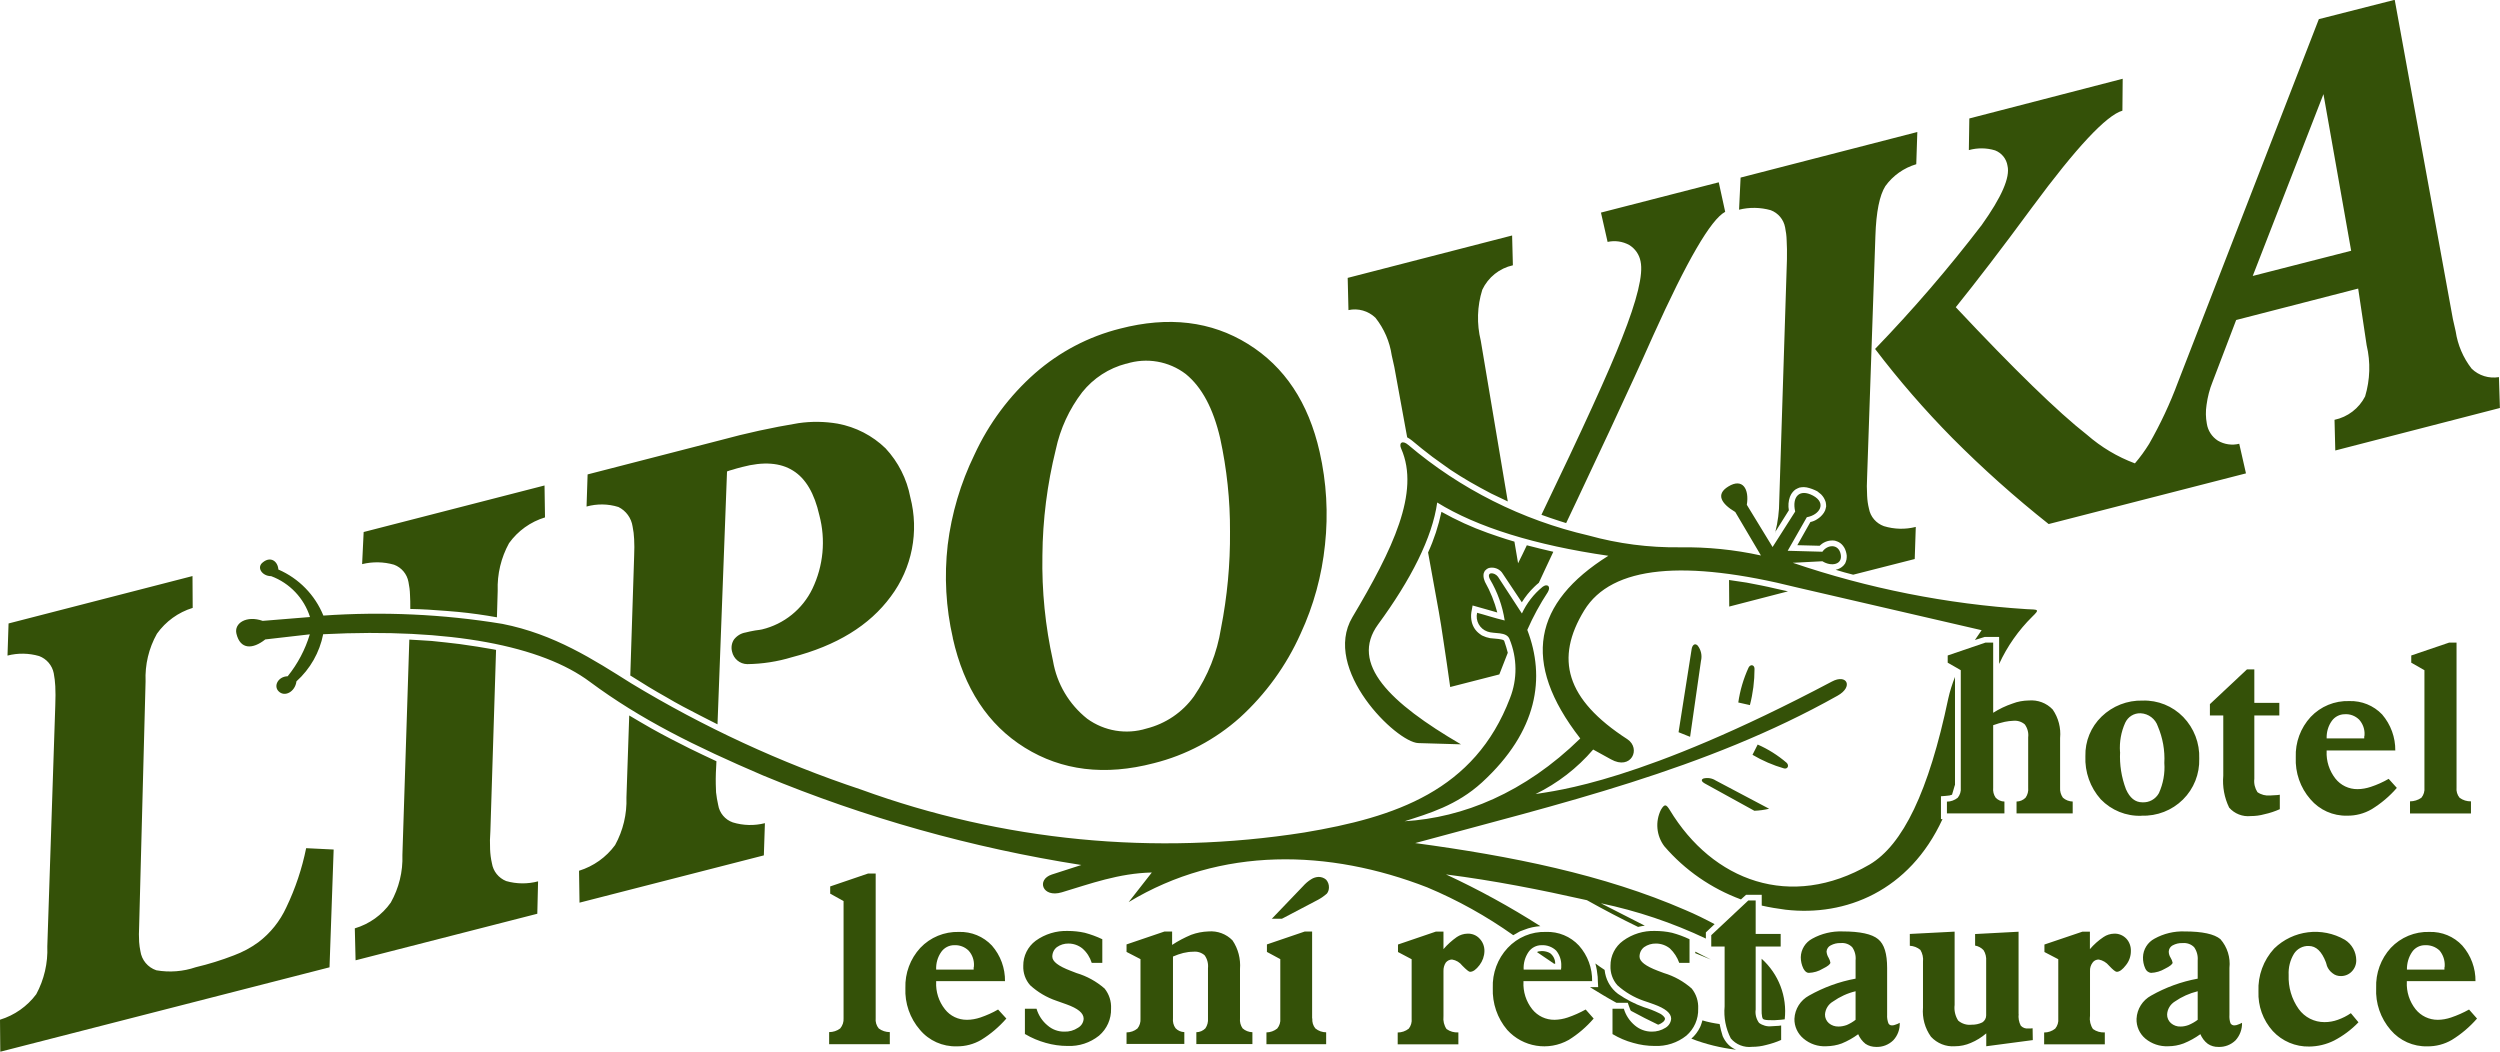 <?xml version="1.0" encoding="UTF-8"?>
<svg id="logo" xmlns="http://www.w3.org/2000/svg" viewBox="0 0 260 109.38">
  <defs>
    <style>
      .cls-1 {
        fill: #345108;
        fill-rule: evenodd;
      }
    </style>
  </defs>
  <path id="Path_1" data-name="Path 1" class="cls-1" d="m255.48,81.9c-.04.39.07.77.32,1.07.34.25.76.38,1.18.37v1.26h-6.34v-1.26c.42,0,.83-.13,1.18-.37.25-.3.36-.69.32-1.07v-12.2l-1.37-.78v-.75l3.94-1.34h.77v15.06h0Zm-13.51-5.11h3.91v-.19c.02-.05.03-.1.03-.16.04-.59-.17-1.16-.56-1.6-.4-.39-.94-.6-1.5-.56-.53,0-1.03.26-1.34.69-.38.53-.56,1.17-.54,1.82h0Zm7.15,1.26h-7.15v.08c-.05,1.02.28,2.03.91,2.84.55.7,1.4,1.11,2.3,1.1.47,0,.94-.09,1.39-.24.64-.21,1.26-.49,1.85-.83l.85.94c-.75.87-1.64,1.62-2.62,2.22-.77.45-1.65.68-2.54.67-1.47.04-2.88-.59-3.83-1.71-1.05-1.2-1.59-2.76-1.52-4.36-.06-1.55.5-3.06,1.55-4.2,1.04-1.1,2.5-1.7,4.01-1.65,1.29-.04,2.53.46,3.42,1.39.9,1.05,1.39,2.39,1.37,3.77h0Zm-12.01,6.1c-.52.23-1.05.41-1.61.53-.46.13-.94.19-1.42.19-.85.09-1.69-.24-2.25-.88-.5-1.03-.71-2.18-.61-3.32v-6.26h-1.39v-1.18l3.85-3.61h.77v3.48h2.6v1.31h-2.6v6.58c-.06.49.06.98.32,1.39.38.27.85.39,1.31.35.16,0,.35-.03.51-.03.17,0,.34-.02.51-.05v1.5h0Zm-14.4.69c-1.59.06-3.13-.57-4.23-1.71-1.1-1.23-1.67-2.84-1.6-4.49-.04-1.55.57-3.04,1.69-4.12,1.14-1.1,2.67-1.7,4.26-1.66,1.59-.05,3.12.57,4.23,1.71,1.12,1.16,1.72,2.72,1.66,4.33.05,1.59-.56,3.13-1.69,4.25-1.14,1.13-2.7,1.74-4.31,1.68h0Zm-2.22-6.64c-.07,1.32.14,2.64.61,3.88.4.91.97,1.36,1.69,1.36.72.05,1.4-.33,1.74-.96.44-.98.64-2.06.56-3.13.07-1.3-.16-2.6-.67-3.8-.25-.78-.97-1.33-1.79-1.37-.69-.03-1.32.36-1.61.99-.43.95-.61,1.99-.54,3.02h0Zm-18.01,6.4v-1.23c.41,0,.8-.15,1.12-.4.24-.29.36-.67.32-1.04v-12.23l-1.36-.78v-.75l3.93-1.34h.8v7.3c.63-.4,1.3-.72,2.01-.96.54-.21,1.11-.31,1.69-.32.93-.08,1.85.26,2.49.94.6.87.87,1.92.77,2.97v5.16c-.03.37.08.74.29,1.04.28.25.64.39,1.02.4v1.23h-5.84v-1.23c.35,0,.69-.15.94-.4.21-.3.31-.67.27-1.04v-5.24c.06-.47-.07-.95-.35-1.34-.32-.28-.75-.42-1.18-.38-.31.01-.61.05-.91.11-.41.09-.81.21-1.2.35v6.5c-.04.37.05.74.26,1.04.24.25.57.4.91.4v1.23h-5.99Z"/>
  <path id="Path_2" data-name="Path 2" class="cls-1" d="m250.31,100.84h3.91v-.21c.02-.05.03-.1.03-.16.03-.58-.16-1.16-.53-1.61-.41-.39-.96-.59-1.53-.56-.53,0-1.03.26-1.33.7-.37.54-.55,1.19-.54,1.84h0Zm7.15,1.2h-7.15v.08c-.05,1.02.27,2.03.91,2.84.56.7,1.41,1.1,2.3,1.1.47,0,.94-.09,1.39-.24.65-.22,1.28-.5,1.87-.83l.83.94c-.76.87-1.64,1.62-2.62,2.22-.77.45-1.65.68-2.54.67-1.47.04-2.88-.59-3.83-1.71-1.04-1.21-1.58-2.77-1.5-4.36-.06-1.54.49-3.04,1.52-4.17,1.04-1.1,2.5-1.71,4.02-1.66,1.29-.04,2.54.47,3.42,1.42.9,1.03,1.39,2.35,1.37,3.72h0Zm-12.18,4.28c-.74.77-1.6,1.41-2.54,1.9-.8.4-1.68.61-2.57.62-1.44.03-2.82-.55-3.8-1.61-1.02-1.13-1.55-2.61-1.49-4.12-.07-1.65.52-3.25,1.63-4.46,1.97-1.92,4.98-2.29,7.36-.91.73.46,1.17,1.25,1.18,2.11.01.44-.15.86-.46,1.18-.29.31-.7.48-1.12.48-.32.01-.64-.09-.88-.29-.27-.2-.47-.46-.59-.77-.03-.11-.05-.21-.11-.38-.43-1.12-1.01-1.69-1.79-1.69-.61-.02-1.19.29-1.52.8-.41.67-.6,1.44-.56,2.22-.05,1.26.31,2.5,1.04,3.53.62.87,1.63,1.38,2.7,1.37.47,0,.93-.08,1.37-.24.48-.17.94-.4,1.36-.69l.8.96h0Zm-16.72-.26v-2.97c-.85.21-1.66.57-2.38,1.07-.47.29-.77.79-.8,1.34-.01.35.14.68.4.91.28.24.64.37,1.01.35.28,0,.56-.06.83-.16.33-.14.65-.32.94-.54h0Zm.27,1.5c-.54.39-1.12.71-1.74.96-.51.19-1.05.29-1.6.29-.87.04-1.72-.25-2.38-.8-.6-.51-.94-1.27-.91-2.06.05-1.02.63-1.93,1.52-2.41,1.5-.85,3.14-1.45,4.84-1.76v-1.9c.04-.49-.09-.97-.37-1.37-.31-.32-.76-.47-1.2-.43-.36-.02-.72.07-1.04.24-.24.13-.39.37-.4.64,0,.23.07.45.19.64.1.16.17.33.21.51,0,.16-.27.38-.8.64-.44.26-.94.41-1.45.43-.26-.03-.49-.21-.59-.45-.17-.37-.25-.77-.24-1.18.02-.81.48-1.55,1.2-1.93.96-.53,2.04-.79,3.13-.75,1.85,0,3.08.27,3.72.8.72.82,1.06,1.91.94,3v4.87c-.02.3.01.6.11.88.08.14.24.23.4.22.13,0,.25-.03.37-.08.15-.05.29-.11.43-.19.02.67-.22,1.32-.67,1.82-.48.47-1.13.72-1.79.69-.39.01-.78-.1-1.1-.32-.35-.26-.61-.62-.78-1.02h0Zm-11.48-1.85c-.05.46.06.93.32,1.31.36.26.79.38,1.23.35v1.24h-6.31v-1.23c.42,0,.82-.14,1.15-.4.24-.29.36-.67.32-1.04v-6.18l-1.44-.75v-.78l3.96-1.34h.77v1.82c.41-.48.89-.91,1.42-1.26.32-.22.71-.34,1.1-.35.47-.02.93.17,1.26.51.33.35.5.83.48,1.31,0,.53-.18,1.04-.51,1.45-.35.46-.67.7-.96.7-.13,0-.4-.21-.8-.64-.27-.33-.65-.56-1.07-.64-.25,0-.5.11-.64.32-.19.25-.29.57-.27.88v4.74h0Zm-7.41-.27c-.05.42.02.85.22,1.23.2.22.5.33.8.29h.24c.08,0,.13-.02.19-.02l.02,1.23-4.84.64v-1.34c-.48.41-1.02.75-1.6.99-.52.23-1.09.35-1.66.35-.94.07-1.85-.3-2.49-.99-.63-.88-.92-1.95-.83-3.02v-4.78c.05-.43-.05-.86-.27-1.23-.31-.26-.7-.41-1.1-.43v-1.23l4.66-.24v7.62c-.07.57.06,1.15.37,1.63.38.33.89.49,1.39.43.39.01.77-.07,1.12-.24.25-.16.4-.43.4-.72v-5.67c.03-.39-.06-.79-.27-1.12-.23-.25-.54-.42-.88-.48v-1.2l4.52-.24v8.56h0Zm-16.96.62v-2.97c-.84.2-1.64.57-2.35,1.07-.48.28-.79.78-.83,1.34-.01.35.14.68.4.91.28.24.64.36,1.01.35.29,0,.58-.06.86-.16.32-.14.63-.32.91-.54h0Zm.27,1.5c-.53.39-1.1.71-1.71.96-.51.19-1.05.28-1.6.29-.87.05-1.72-.24-2.38-.8-.61-.51-.96-1.27-.94-2.06.05-1.02.63-1.93,1.52-2.41,1.51-.85,3.14-1.45,4.84-1.76v-1.9c.05-.48-.07-.97-.35-1.37-.31-.32-.76-.48-1.2-.43-.36-.02-.72.07-1.04.24-.25.12-.41.37-.43.64.02.23.09.45.21.64.09.16.16.33.19.51,0,.16-.26.38-.8.64-.44.27-.93.41-1.45.43-.22,0-.4-.16-.56-.45-.18-.37-.27-.77-.27-1.18.02-.81.48-1.55,1.2-1.93.96-.53,2.05-.79,3.15-.75,1.82,0,3.05.27,3.69.8.65.53.94,1.52.94,3v4.87c-.02.3.03.6.13.88.07.15.23.24.4.22.12,0,.24-.03.35-.08.15-.04.29-.11.43-.19.03.67-.21,1.33-.67,1.82-.48.47-1.13.72-1.79.69-.39,0-.77-.1-1.1-.32-.34-.27-.6-.62-.77-1.02h0Zm-8,.59c-.51.23-1.04.4-1.58.53-.47.13-.96.19-1.45.19-.84.1-1.68-.23-2.22-.88-.52-1.02-.75-2.17-.64-3.32v-6.23h-1.39v-1.18l3.85-3.61h.77v3.48h2.6v1.31h-2.6v6.55c-.07.49.06.99.35,1.39.37.27.83.4,1.28.35.16,0,.35-.03.51-.03.17,0,.34-.02.51-.05v1.5h0Zm-17.55-.59v-2.65h1.18c.2.68.6,1.28,1.15,1.74.49.41,1.1.64,1.74.64.51.01,1.01-.13,1.44-.4.34-.2.56-.55.59-.94,0-.59-.61-1.07-1.79-1.5-.46-.16-.8-.29-1.07-.37-1.01-.35-1.94-.9-2.73-1.61-.5-.56-.75-1.29-.72-2.03-.01-1.03.48-2,1.31-2.6.96-.7,2.13-1.06,3.32-1.02.6,0,1.19.06,1.77.19.63.17,1.23.39,1.82.67v2.46h-1.07c-.2-.57-.53-1.08-.97-1.5-.41-.33-.92-.51-1.45-.51-.44-.01-.87.12-1.23.37-.31.24-.48.6-.48.99,0,.51.64.99,1.9,1.47.27.11.48.19.64.24,1.07.32,2.05.87,2.89,1.61.47.59.71,1.33.67,2.09.04,1.08-.42,2.11-1.23,2.81-.93.74-2.1,1.12-3.29,1.07-.76,0-1.52-.11-2.24-.32-.75-.2-1.47-.51-2.14-.91h0Zm-9.23-6.72h3.88c0-.07,0-.14.02-.21v-.16c.03-.58-.16-1.16-.53-1.61-.41-.39-.96-.59-1.53-.56-.53,0-1.03.26-1.34.7-.37.54-.55,1.19-.51,1.84h0Zm7.12,1.2h-7.15v.08c-.05,1.02.27,2.03.91,2.84.57.71,1.42,1.11,2.33,1.1.46-.01.92-.09,1.36-.24.65-.22,1.27-.5,1.87-.83l.83.94c-.75.87-1.62,1.62-2.59,2.22-2.11,1.19-4.77.76-6.4-1.04-1.03-1.21-1.56-2.77-1.5-4.36-.06-1.54.5-3.05,1.55-4.17,1.03-1.1,2.48-1.71,3.98-1.66,1.29-.05,2.55.47,3.43,1.42.91,1.02,1.4,2.35,1.37,3.72h0Zm-15.47,3.67c-.05.46.06.93.32,1.31.36.26.79.38,1.23.35v1.24h-6.31v-1.23c.42,0,.82-.14,1.15-.4.23-.29.34-.67.3-1.04v-6.18l-1.42-.75v-.78l3.93-1.34h.8v1.82c.41-.48.88-.9,1.39-1.26.33-.22.71-.34,1.1-.35.47-.02.94.16,1.26.51.34.35.52.82.51,1.31-.01.52-.19,1.03-.51,1.45-.35.46-.67.7-.99.7-.11,0-.38-.21-.8-.64-.26-.34-.64-.57-1.07-.64-.25,0-.49.12-.65.32-.17.26-.25.57-.24.88v4.74h-.01Zm-17.87-10.14l3.26-3.4c.25-.28.53-.53.86-.73.23-.15.5-.23.77-.24.29,0,.56.1.78.29.19.22.3.51.29.8,0,.23-.07.46-.21.64-.28.25-.58.46-.91.64l-3.77,1.98h-1.07Zm4.23,10.35c-.03.38.08.75.32,1.04.32.26.72.4,1.12.4v1.24h-6.21v-1.23c.41,0,.8-.15,1.12-.4.24-.29.36-.67.32-1.04v-6.18l-1.39-.75v-.78l3.93-1.34h.77v9.04h0Zm-19.32,2.68v-1.23c.41,0,.81-.14,1.13-.4.24-.29.35-.67.32-1.04v-6.18l-1.45-.75v-.78l3.94-1.34h.8v1.39c.62-.41,1.29-.76,1.98-1.05.57-.21,1.18-.33,1.79-.35.94-.08,1.86.26,2.51.93.59.87.86,1.92.78,2.97v5.14c-.04.37.06.74.27,1.04.28.25.64.39,1.02.4v1.23h-5.83v-1.23c.35,0,.69-.15.94-.4.21-.31.3-.67.27-1.04v-5.22c.05-.47-.07-.95-.35-1.34-.32-.28-.75-.42-1.18-.37-.35,0-.7.05-1.04.13-.37.09-.72.22-1.07.37v6.42c-.04.37.05.74.27,1.04.24.25.57.39.91.4v1.23h-6,0Zm-10.57-1.04v-2.65h1.21c.2.68.6,1.29,1.15,1.74.48.42,1.1.65,1.74.64.5.02,1-.12,1.42-.4.34-.19.57-.54.59-.94,0-.59-.59-1.07-1.79-1.5-.46-.16-.8-.29-1.04-.37-1.01-.34-1.94-.89-2.73-1.61-.5-.56-.75-1.29-.72-2.03-.01-1.02.47-1.99,1.29-2.6.97-.7,2.15-1.06,3.34-1.02.59,0,1.19.06,1.77.19.63.17,1.23.39,1.82.67v2.46h-1.1c-.18-.58-.51-1.1-.97-1.5-.41-.33-.92-.51-1.44-.51-.43-.01-.86.12-1.21.37-.31.24-.48.6-.48.99,0,.51.64.99,1.9,1.47.27.11.48.19.62.24,1.08.32,2.07.87,2.92,1.61.47.59.71,1.33.67,2.09.03,1.08-.43,2.11-1.25,2.81-.93.74-2.08,1.12-3.27,1.07-.77,0-1.54-.11-2.27-.32-.75-.21-1.47-.51-2.14-.91h0Zm-9.23-6.72h3.9v-.21c.02-.05.03-.1.03-.16.04-.59-.16-1.17-.56-1.61-.4-.39-.94-.59-1.5-.56-.53,0-1.03.26-1.34.7-.38.54-.56,1.19-.53,1.84h0Zm7.14,1.2h-7.14v.08c-.05,1.02.27,2.03.91,2.84.55.71,1.4,1.11,2.3,1.1.47,0,.94-.09,1.39-.24.64-.22,1.26-.49,1.84-.83l.86.94c-.76.87-1.64,1.62-2.62,2.22-.77.45-1.65.68-2.54.67-1.47.04-2.88-.59-3.82-1.71-1.05-1.21-1.59-2.77-1.52-4.36-.05-1.54.51-3.04,1.55-4.17,1.04-1.1,2.5-1.7,4.02-1.66,1.29-.04,2.54.47,3.43,1.42.9,1.03,1.38,2.35,1.36,3.72h0Zm-13.43,3.85c-.04.38.07.77.32,1.07.33.25.74.38,1.15.38v1.26h-6.31v-1.26c.41,0,.82-.13,1.15-.38.25-.3.38-.68.35-1.07v-12.18l-1.39-.77v-.75l3.93-1.34h.8v15.03h0Z"/>
  <path id="Path_3" data-name="Path 3" class="cls-1" d="m176.31,99.13c.54.21,1.1.46,1.63.67l-1.63-.83v.16Zm6.16-14.8l-5.19-2.86c-.24-.13-.46-.37-.11-.51.43-.1.89-.03,1.26.21l5.56,2.94c-.5.12-1.01.19-1.52.21Zm.32-6.9c1.1.48,2.11,1.12,3.02,1.9.29.29.11.67-.26.59-1.15-.33-2.26-.81-3.29-1.42l.54-1.07h0Zm-2.01-4.36c.18-1.26.54-2.48,1.07-3.64.19-.38.62-.3.62.13,0,1.27-.16,2.54-.48,3.77l-1.2-.27h0Zm-6.21,3.08l1.36-8.64c.05-.35.29-.69.62-.38.36.45.49,1.05.35,1.61l-1.13,7.89-1.2-.48h0Zm28.73,5.51c-.05.16-.08.29-.13.45-.05.19-.11.38-.16.54-.09.02-.18.05-.27.08-.29.05-.59.05-.88.08v2.38h.16c-3.45,7.49-10.09,10.14-16.32,9.42-.83-.11-1.65-.24-2.48-.43v-1.12h-1.63l-.53.48c-3.08-1.14-5.83-3.04-7.97-5.53-.83-1.1-.96-2.57-.35-3.8.4-.67.56-.53.91.02,4.46,7.39,12.57,10.46,20.79,5.68,3.45-2.04,6.15-7.57,8.18-17.26.17-.77.41-1.52.7-2.25v11.26h0Zm-41.68,18.57c-.08-.07-.17-.13-.27-.19-.51-.35-1.02-.69-1.5-1.02.06-.05.14-.08.21-.08.1-.02.19-.03.29-.03.3,0,.6.07.86.22.34.26.54.67.53,1.1h-.13Zm10.83,6.34c-.91-.43-1.84-.91-2.84-1.45-.05-.07-.08-.15-.11-.24-.08-.19-.13-.38-.21-.59h-1.18c-.94-.51-1.85-1.07-2.76-1.63h.86c-.03-.38-.03-.7-.05-1.07-.04-.47-.12-.94-.24-1.39.32.24.64.46.96.67.05.47.18.92.4,1.33l.08.14c.23.4.54.74.91,1.02.84.58,1.74,1.05,2.7,1.39.54.16,1.07.37,1.58.62.21.09.39.23.53.4.14.16.08.29-.05.45-.17.16-.37.28-.59.35h0Zm8.1,2.6c-1.59-.19-3.16-.57-4.65-1.15.38-.33.69-.74.91-1.2l.08-.19c.06-.17.12-.34.16-.51.59.18,1.19.3,1.79.38.08.43.19.85.32,1.26.14.31.32.6.56.85.23.24.52.43.83.56h0Zm2.65-9.47c1.78,1.59,2.68,3.94,2.41,6.31l-.45.05c-.44.05-.87.06-1.31.03-.12,0-.23-.02-.35-.05-.19-.05-.19-.13-.24-.3-.04-.23-.06-.46-.05-.69v-5.35h0ZM33.63,64.02c-.87-2.15-2.56-3.87-4.68-4.79-.05-.83-.78-1.42-1.61-.75-.7.53-.08,1.44.86,1.44,1.93.72,3.42,2.29,4.04,4.25l-4.92.4c-1.66-.59-3,.22-2.73,1.34.4,1.66,1.69,1.63,3,.59l4.63-.53c-.48,1.59-1.26,3.07-2.3,4.36-.99.03-1.49.99-.96,1.55.64.67,1.74.06,1.87-1.02,1.43-1.29,2.41-3.01,2.78-4.9,13.3-.67,22.77,1.23,27.74,4.95,5.27,3.91,10.94,6.71,18.01,9.74,10.62,4.41,21.74,7.53,33.1,9.31l-3.07.99c-1.63.53-.99,2.46,1.04,1.85,2.97-.89,5.91-1.98,9.36-2.06l-2.41,3.08c9.6-5.81,20.84-5.51,31.06-1.53,3.15,1.32,6.15,2.99,8.94,4.97.21-.13.46-.27.7-.4.13-.05.27-.11.43-.16.54-.22,1.11-.34,1.69-.38-3.15-2.01-6.43-3.81-9.82-5.38,5,.64,9.77,1.58,14.66,2.68,1.77.99,3.56,1.93,5.32,2.78.23-.06.46-.1.7-.13l-4.57-2.33c3.77.79,7.43,2.02,10.92,3.67v-.64l.91-.86c-.96-.51-1.98-1.02-3.05-1.47-8.48-3.69-18.14-5.62-28.09-6.96,14.93-4.07,30.18-7.6,43.93-15.33,1.68-.94.96-2.3-.59-1.47-19.88,10.52-28.78,11.35-30.82,11.7,2.29-1.12,4.33-2.69,5.99-4.63l1.85,1.02c2.11,1.18,3.16-1.12,1.71-2.09-6.45-4.17-7.54-8.4-4.49-13.4,2.86-4.68,10.49-5.3,22.15-2.38l19.18,4.44c-.24.35-.48.7-.7,1.02l1.02-.32h1.5v2.81c.84-1.83,2.01-3.5,3.45-4.92.83-.8.59-.72-.61-.78-8.28-.53-16.45-2.15-24.3-4.82l3.08-.16c.94.59,2.14.35,1.9-.75s-1.39-.99-1.9-.24l-3.61-.1,1.99-3.49c1.34-.24,2.09-1.47.64-2.25-1.42-.75-2.2.13-1.85,1.66l-2.35,3.69-2.68-4.39c.27-1.63-.43-2.83-1.93-1.9-1.31.8-.75,1.77.73,2.65l2.67,4.52c-2.77-.61-5.59-.89-8.43-.85-3.21.04-6.41-.37-9.5-1.23-6.91-1.6-13.34-4.83-18.75-9.42-.59-.51-1.02-.24-.73.4,1.98,4.52-.88,10.46-5.08,17.52-3.21,5.41,4.57,13,6.85,13.09l4.44.13c-7.39-4.31-11.59-8.38-8.62-12.47,3.4-4.63,5.65-9.04,6.15-12.68,4.15,2.57,10.2,4.44,17.8,5.54-7.76,4.87-9.13,11.02-2.92,19-5.8,5.67-12.2,8.24-18.27,8.61,2.49-.8,5.41-1.63,8.05-4.04,5.83-5.35,6.61-10.92,4.71-15.86.6-1.37,1.32-2.69,2.14-3.94.35-.61-.08-.91-.56-.53-.91.74-1.64,1.69-2.14,2.76l-2.49-3.82c-.35-.48-1.26-.56-.83.27.78,1.32,1.3,2.77,1.53,4.28-1.13-.27-2.06-.59-2.87-.8-.19.83.27,1.67,1.07,1.95.7.27,1.98-.03,2.3.78.81,1.97.83,4.17.05,6.15-3.67,9.63-11.93,12.39-21.4,13.97-15.5,2.44-31.36.9-46.1-4.47-8.35-2.78-16.37-6.49-23.9-11.05-3.88-2.44-7.97-5.11-13.4-6.18-6.15-1.01-12.4-1.29-18.62-.86h0ZM.03,109.37l-.03-3.32c1.51-.46,2.83-1.39,3.77-2.65.82-1.52,1.22-3.24,1.15-4.97l.83-25.07c.03-.77.03-1.44,0-2-.02-.45-.08-.9-.16-1.34-.16-.82-.74-1.5-1.52-1.79-1.07-.31-2.21-.33-3.29-.05l.11-3.34,19.13-4.93.02,3.31c-1.5.46-2.81,1.41-3.72,2.69-.85,1.51-1.25,3.22-1.18,4.95l-.67,25.5c-.03.53-.03,1.07,0,1.61.02.32.07.63.13.94.13.93.77,1.7,1.66,2,1.37.24,2.78.13,4.1-.32,1.35-.32,2.67-.73,3.96-1.23.91-.34,1.76-.79,2.54-1.36,1.26-.95,2.26-2.2,2.92-3.64.94-1.96,1.63-4.03,2.06-6.15l2.86.14-.43,12.25L.03,109.38h0Zm36.95-9.5l-.08-3.32c1.51-.45,2.83-1.39,3.74-2.68.85-1.51,1.27-3.22,1.21-4.95l.72-22.4c.78.05,1.55.08,2.33.14.97.11,1.92.19,2.89.32l1.84.27,1.72.29.24.05-.59,18.84c-.05.63-.06,1.27-.03,1.9.02.49.08.97.19,1.45.13.83.69,1.53,1.48,1.85,1.08.31,2.23.32,3.32.03l-.08,3.37-18.89,4.84h0Zm23.28-5.99l19.18-4.92.11-3.35c-1.1.28-2.26.25-3.34-.08-.8-.28-1.39-.98-1.52-1.82-.1-.43-.17-.87-.22-1.31-.02-.48-.05-1.15-.02-2l.06-1.23c-.94-.43-1.88-.89-2.81-1.34-1.34-.67-2.65-1.34-3.93-2.06-.8-.46-1.58-.91-2.33-1.36l-.29,8.53c.06,1.73-.35,3.44-1.18,4.95-.93,1.27-2.24,2.2-3.75,2.67l.05,3.32h0Zm5.29-23.63l.4-12.39c.03-.7.03-1.28,0-1.79-.02-.44-.07-.88-.16-1.31-.13-.88-.68-1.64-1.47-2.03-1.08-.34-2.23-.35-3.32-.05l.11-3.34,13.81-3.56c2.67-.73,5.38-1.32,8.11-1.77,1.36-.2,2.74-.18,4.09.05,1.88.35,3.61,1.24,4.98,2.57,1.32,1.42,2.21,3.18,2.57,5.08.93,3.57.19,7.37-2.03,10.33-2.22,3.02-5.65,5.11-10.28,6.31-1.51.46-3.07.7-4.65.72-.77-.01-1.42-.56-1.58-1.31-.11-.43-.04-.89.21-1.26.3-.38.72-.64,1.2-.72.27-.08.59-.13.99-.21.37-.05.61-.08.72-.11,2.29-.55,4.22-2.11,5.24-4.23,1.14-2.38,1.4-5.09.72-7.65-.51-2.27-1.42-3.82-2.73-4.63-1.31-.83-3.08-.97-5.3-.38-.4.11-.75.19-.96.27-.24.05-.43.13-.61.19l-.99,26.3c-.62-.32-1.23-.61-1.85-.94-1.15-.59-2.33-1.2-3.45-1.87-1.25-.7-2.49-1.45-3.69-2.22-.03,0-.06-.03-.08-.05h0Zm51.58-32.43c-1.81.47-3.41,1.51-4.58,2.97-1.35,1.76-2.29,3.8-2.75,5.97-.89,3.6-1.36,7.29-1.39,11-.07,3.69.3,7.37,1.1,10.97.4,2.38,1.67,4.52,3.56,6.02,1.78,1.29,4.06,1.67,6.16,1.02,1.99-.5,3.74-1.68,4.94-3.35,1.45-2.12,2.41-4.53,2.81-7.06.65-3.31.97-6.68.94-10.06.02-3.27-.33-6.52-1.02-9.71-.72-3.1-1.9-5.32-3.58-6.69-1.76-1.34-4.07-1.74-6.18-1.07h0Zm-18.03,28.55c-.73-3.18-.91-6.45-.54-9.69.4-3.26,1.34-6.43,2.78-9.39,1.49-3.24,3.64-6.13,6.31-8.48,2.54-2.22,5.56-3.81,8.83-4.63,5.05-1.31,9.49-.78,13.32,1.6,3.8,2.36,6.28,6.09,7.44,11.21.72,3.17.91,6.43.56,9.66-.33,3.21-1.18,6.33-2.54,9.26-1.48,3.31-3.63,6.28-6.31,8.72-2.55,2.28-5.62,3.91-8.94,4.74-5.11,1.34-9.6.77-13.43-1.61s-6.32-6.18-7.49-11.4h0Zm62.42-8.99c-.91-.21-1.82-.43-2.73-.67-.29.62-.59,1.23-.91,1.87l-.38-2.25c-.56-.16-1.15-.35-1.71-.54l-1.07-.37c-1.66-.59-3.27-1.33-4.81-2.19-.31,1.46-.77,2.87-1.39,4.23l1.12,6.18c.13.78.32,1.85.51,3.21.21,1.37.43,2.89.67,4.6l5.11-1.31c.24-.64.54-1.39.88-2.25-.11-.4-.21-.8-.37-1.23-.05-.11-.21-.14-.32-.16-.37-.08-.77-.08-1.15-.13-.28-.05-.55-.14-.8-.26l-.11-.06-.19-.14c-.4-.29-.68-.72-.8-1.2-.08-.33-.1-.68-.05-1.02l.13-.72.78.22c.61.16,1.2.35,1.79.51-.29-1.11-.72-2.18-1.28-3.18l-.08-.22c-.08-.22-.1-.46-.05-.69l.11-.24.21-.19c.1-.07.21-.12.32-.13.46-.07.93.1,1.23.46l.11.16,1.98,2.97c.36-.58.79-1.12,1.29-1.6.16-.16.32-.3.48-.43.48-1.01.96-2.09,1.5-3.21h0Zm17.23-38.42l.67,3.07c-1.5.8-3.99,5.11-7.49,12.87-.83,1.85-1.47,3.29-1.93,4.28-1.44,3.16-3.45,7.46-6.02,12.9-.37.8-.75,1.58-1.1,2.32-.19-.05-.4-.13-.61-.19-.64-.21-1.31-.43-1.96-.67,4.26-8.85,7.06-14.98,8.38-18.38,1.58-3.99,2.22-6.63,1.93-7.97-.13-.71-.56-1.33-1.18-1.71-.69-.38-1.49-.49-2.25-.32l-.69-3.05,12.25-3.15h0Zm-32.4,26.54l-1.34-7.33-.27-1.21c-.21-1.43-.79-2.77-1.69-3.91-.75-.72-1.8-1.02-2.81-.8l-.08-3.35,17.1-4.41.08,3.1c-1.4.31-2.57,1.25-3.18,2.54-.54,1.72-.59,3.55-.16,5.3l2.81,16.72c-.59-.27-1.15-.56-1.74-.83-.75-.4-1.47-.78-2.19-1.2-.7-.4-1.37-.83-2.03-1.26-.62-.46-1.26-.88-1.87-1.34-.73-.56-1.45-1.12-2.14-1.71-.15-.12-.31-.23-.48-.32h0Zm33.49,17.58l-.02-2.76,1.82.27c.99.19,2.01.38,3,.62l1.31.29-6.1,1.58h0Zm4.76-7.71l1.44-2.3c-.08-.47-.05-.95.11-1.39l.11-.24c.12-.21.28-.4.48-.54.13-.07.26-.14.4-.19.15-.03.3-.05.46-.05l.29.03c.38.08.75.22,1.1.4l.4.32c.11.11.21.24.29.37.08.14.14.28.19.43.03.15.05.3.05.45-.03.15-.06.29-.11.43l-.13.24c-.18.27-.42.5-.7.67-.21.14-.45.24-.7.29l-1.36,2.41,2.33.06.08-.08c.41-.37.96-.53,1.5-.45l.24.08c.24.09.45.25.61.46l.14.21c.13.25.21.52.24.8,0,.14,0,.29-.03.43-.03.13-.08.25-.13.38l-.16.21c-.22.24-.51.39-.83.46.59.19,1.2.35,1.82.51l6.4-1.63.11-3.34c-1.09.28-2.24.25-3.32-.08-.8-.29-1.4-.98-1.55-1.82-.11-.44-.17-.88-.19-1.33-.04-.67-.04-1.34,0-2.01l.86-25.02c.08-2.49.43-4.23,1.04-5.19.79-1.09,1.92-1.89,3.21-2.27l.11-3.35-18.38,4.74-.16,3.34c1.08-.27,2.22-.25,3.29.05.78.29,1.35.97,1.5,1.79.09.44.15.89.16,1.34.03.56.05,1.23.03,2l-.8,25.07c0,1.12-.14,2.23-.42,3.32h0Zm49.68-26.67l10.24-2.62-2.88-16.29-7.36,18.92h0Zm-39.28,7.6c3.94-4.08,7.65-8.39,11.1-12.9,2.06-2.89,2.97-4.95,2.68-6.16-.11-.72-.6-1.33-1.29-1.6-.89-.27-1.83-.28-2.73-.03l.05-3.29,15.95-4.13-.03,3.32c-1.66.48-4.79,3.82-9.36,10.01-3.19,4.34-5.86,7.81-7.97,10.43,6.07,6.47,10.62,10.9,13.65,13.27,1.47,1.28,3.15,2.29,4.98,2.97.55-.64,1.04-1.32,1.48-2.03,1.17-2.05,2.17-4.18,2.99-6.39l14.66-37.78,7.89-2.01,6.05,33.2.29,1.28c.21,1.41.78,2.75,1.66,3.88.75.73,1.8,1.05,2.84.88l.1,3.21-17.12,4.42-.08-3.19c1.37-.29,2.54-1.18,3.18-2.43.52-1.73.58-3.57.16-5.33l-.88-5.89-12.69,3.27-2.46,6.45c-.31.76-.51,1.57-.62,2.38-.1.65-.09,1.31.03,1.95.11.73.53,1.37,1.15,1.77.67.39,1.47.51,2.22.32l.7,3.08-9.58,2.46-10.94,2.81c-3.52-2.79-6.87-5.78-10.03-8.96-2.87-2.91-5.55-6-8.03-9.26h0ZM42.67,63.3c0-.56,0-1.02-.03-1.44-.01-.45-.07-.9-.16-1.34-.15-.82-.72-1.5-1.5-1.79-1.08-.31-2.23-.33-3.32-.06l.16-3.34,18.81-4.84.05,3.32c-1.51.46-2.82,1.4-3.74,2.68-.83,1.51-1.24,3.22-1.18,4.95l-.08,2.76c-1.34-.24-2.68-.43-4.02-.56l-1.18-.1c-1.28-.1-2.54-.19-3.83-.21h0Z"/>
</svg>